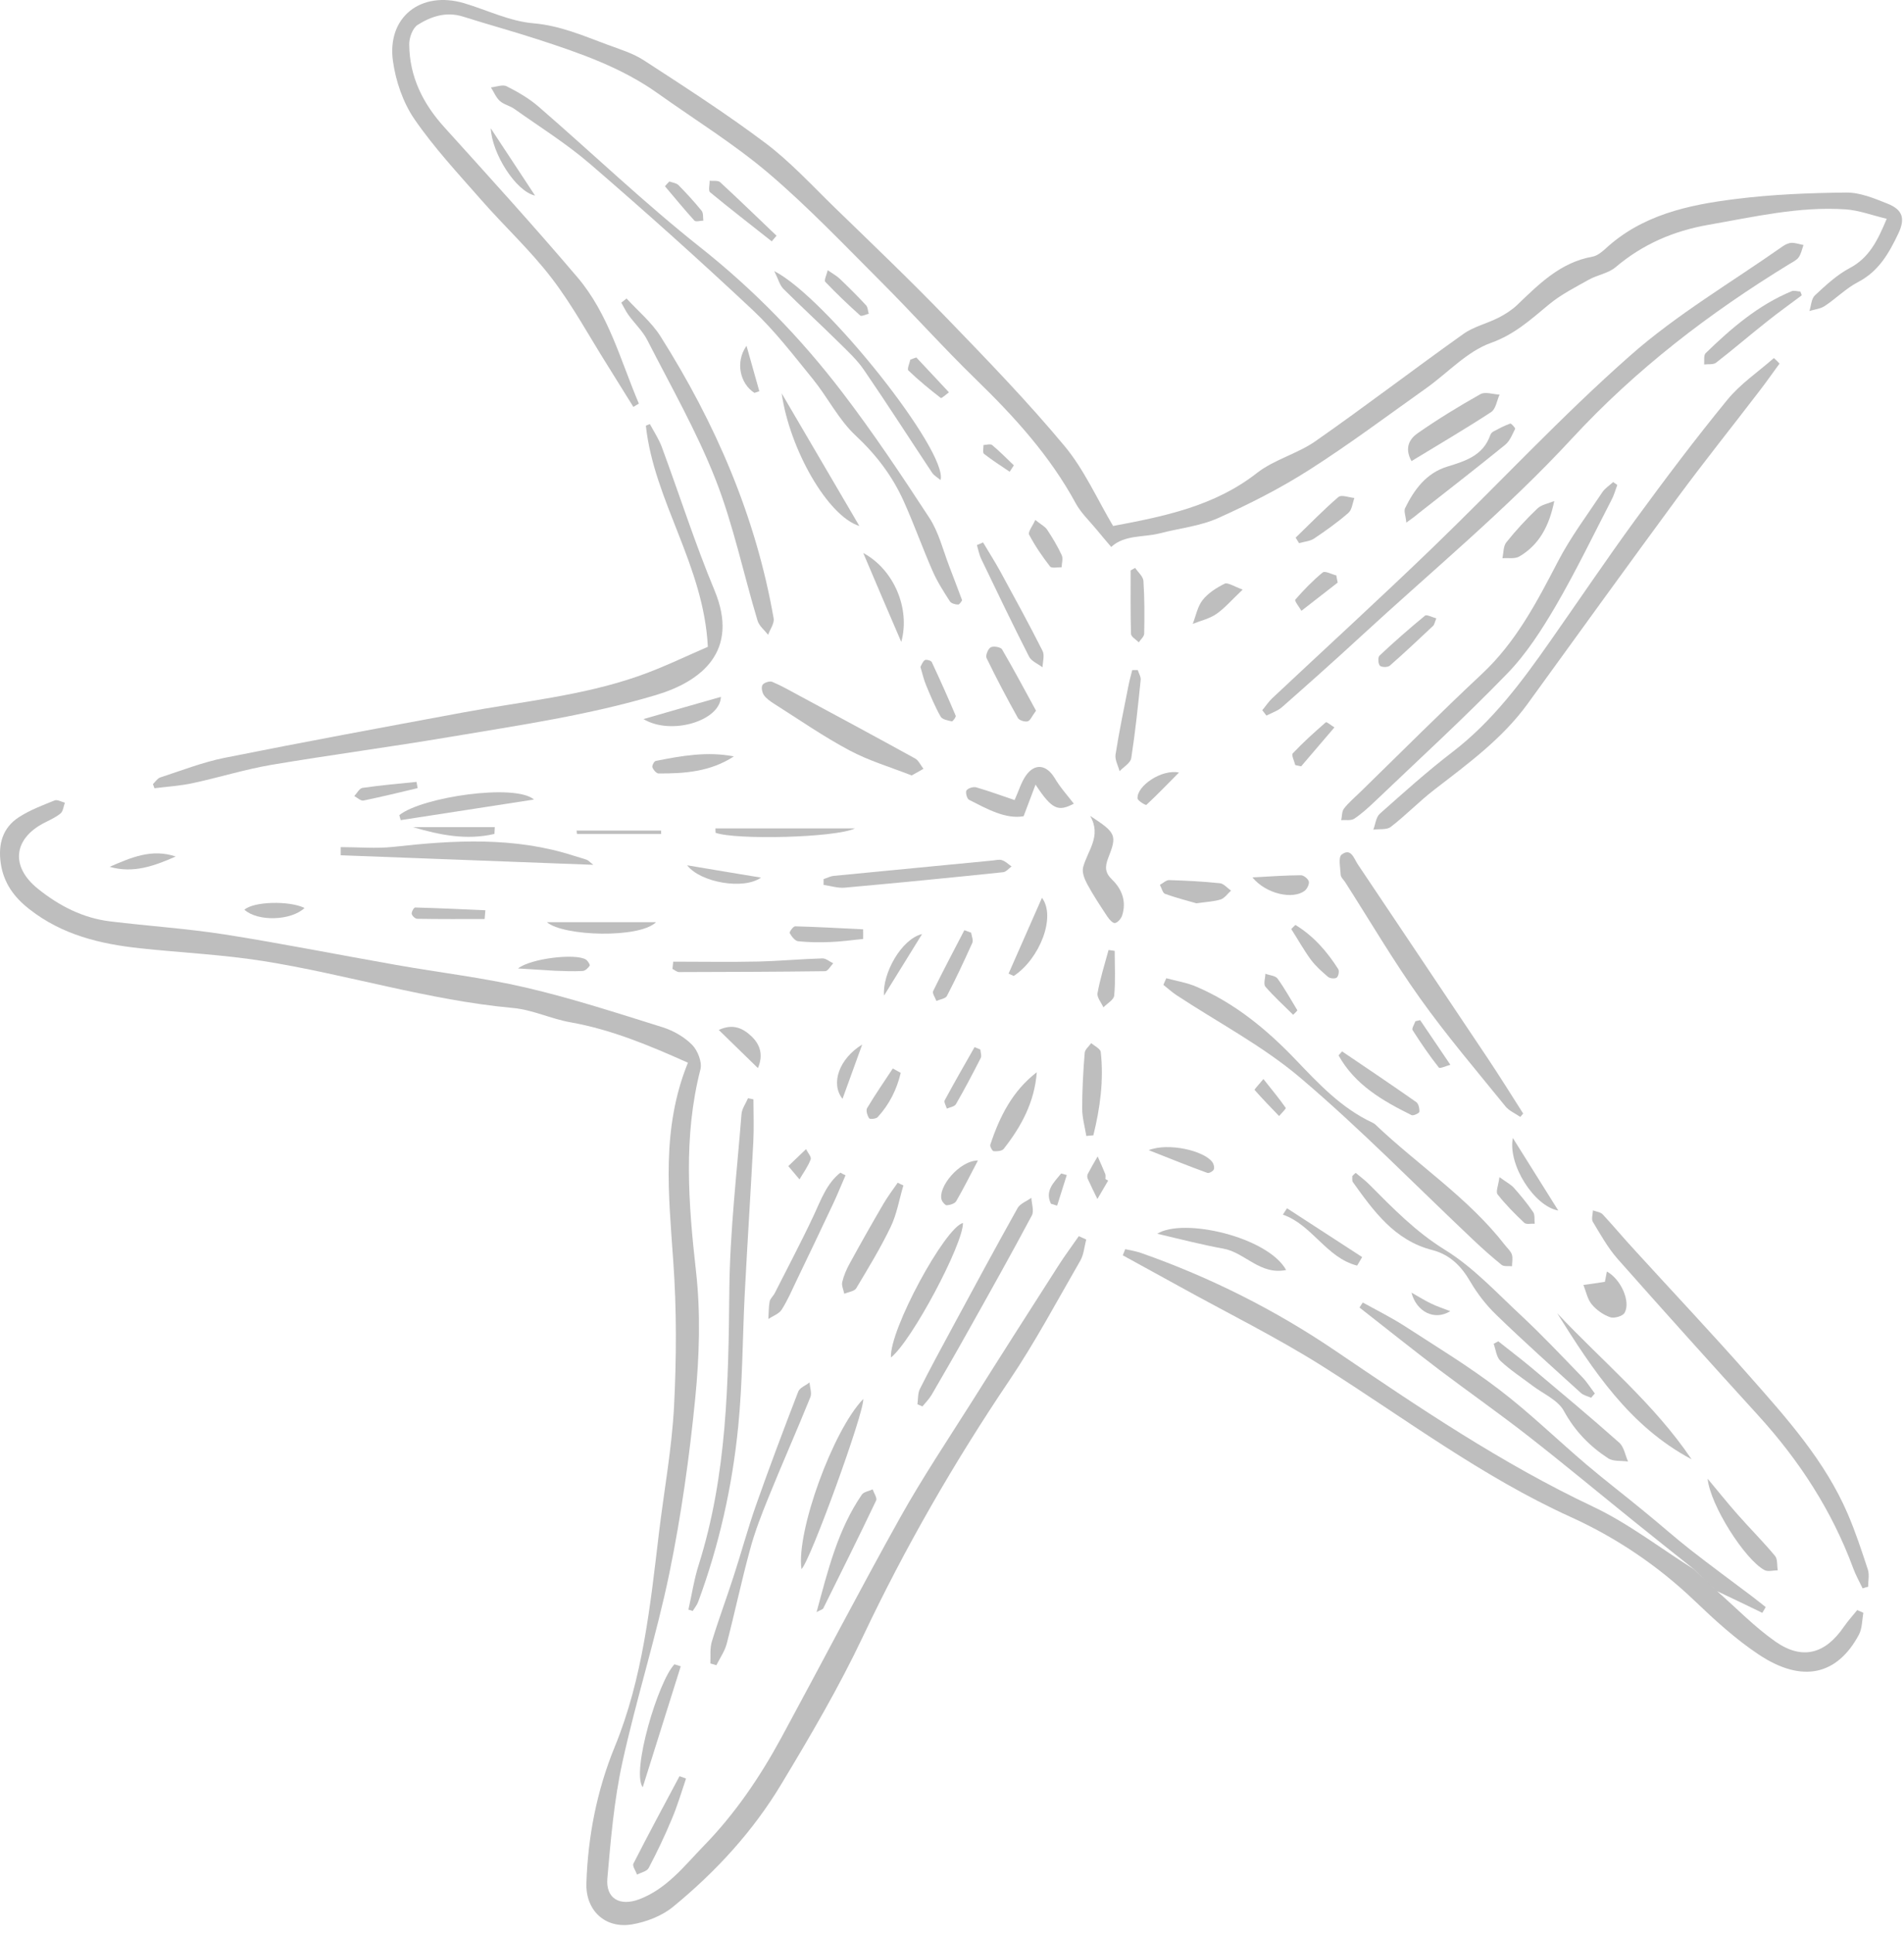 <?xml version="1.0" encoding="UTF-8"?> <svg xmlns="http://www.w3.org/2000/svg" width="131" height="133" viewBox="0 0 131 133" fill="none"><path d="M47.331 73.115C44.663 71.924 42.073 70.836 39.25 70.335C37.92 70.102 36.642 69.472 35.304 69.351C29.45 68.816 23.838 67.028 18.062 66.113C15.274 65.673 12.433 65.543 9.627 65.241C6.89 64.948 4.274 64.317 2.038 62.565C0.967 61.736 0.251 60.752 0.052 59.396C-0.138 58.084 0.173 56.953 1.304 56.219C2.055 55.735 2.918 55.407 3.756 55.071C3.937 54.993 4.222 55.166 4.464 55.226C4.369 55.476 4.343 55.822 4.162 55.968C3.816 56.253 3.385 56.435 2.988 56.642C0.907 57.747 0.734 59.638 2.599 61.14C4.067 62.323 5.707 63.169 7.598 63.394C10.223 63.713 12.865 63.886 15.463 64.291C19.409 64.913 23.329 65.699 27.266 66.389C30.236 66.916 33.24 67.261 36.176 67.944C39.362 68.686 42.479 69.705 45.604 70.68C46.338 70.914 47.089 71.345 47.624 71.889C48.004 72.278 48.315 73.072 48.194 73.564C47.003 78.201 47.365 82.828 47.892 87.516C48.212 90.383 48.117 93.344 47.832 96.219C47.434 100.234 46.873 104.249 46.062 108.203C45.155 112.598 43.774 116.897 42.815 121.283C42.246 123.891 42.021 126.576 41.788 129.235C41.667 130.617 42.643 131.178 43.99 130.668C45.872 129.952 47.063 128.398 48.401 127.016C50.56 124.806 52.278 122.276 53.746 119.574C56.483 114.532 59.125 109.438 61.922 104.43C63.45 101.693 65.194 99.086 66.869 96.435C68.838 93.301 70.832 90.184 72.827 87.067C73.267 86.377 73.759 85.721 74.225 85.047C74.398 85.125 74.562 85.203 74.735 85.28C74.605 85.764 74.571 86.308 74.329 86.731C72.723 89.511 71.212 92.36 69.416 95.019C65.626 100.64 62.25 106.511 59.358 112.624C57.7 116.12 55.758 119.427 53.772 122.725C51.803 126.006 49.248 128.778 46.312 131.186C45.535 131.825 44.447 132.24 43.454 132.404C41.615 132.697 40.286 131.428 40.346 129.563C40.45 126.326 41.071 123.174 42.297 120.178C44.231 115.456 44.741 110.457 45.337 105.475C45.682 102.591 46.217 99.716 46.373 96.815C46.545 93.474 46.562 90.098 46.321 86.757C46.01 82.207 45.483 77.665 47.331 73.115Z" fill="#262626" fill-opacity="0.3"></path><path d="M76.454 37.63C76.091 37.206 75.789 36.852 75.487 36.481C74.986 35.868 74.382 35.307 74.011 34.625C72.241 31.361 69.789 28.668 67.147 26.103C64.902 23.919 62.812 21.579 60.594 19.36C58.064 16.831 55.586 14.223 52.866 11.909C50.483 9.889 47.798 8.231 45.251 6.418C42.756 4.64 39.907 3.655 37.041 2.723C35.322 2.162 33.578 1.687 31.86 1.143C30.703 0.78 29.659 1.126 28.735 1.713C28.389 1.937 28.148 2.593 28.156 3.06C28.174 5.279 29.097 7.126 30.574 8.758C33.656 12.168 36.756 15.579 39.734 19.084C41.876 21.605 42.696 24.808 43.956 27.77C43.827 27.847 43.697 27.925 43.576 27.994C42.981 27.036 42.394 26.086 41.798 25.136C40.529 23.125 39.398 21.018 37.956 19.136C36.497 17.228 34.701 15.57 33.112 13.757C31.523 11.944 29.857 10.157 28.502 8.18C27.725 7.04 27.224 5.572 27.034 4.191C26.619 1.16 28.968 -0.653 31.929 0.219C33.518 0.694 35.072 1.462 36.687 1.601C38.517 1.756 40.105 2.447 41.755 3.06C42.635 3.388 43.568 3.664 44.336 4.173C47.151 6.004 49.983 7.826 52.668 9.846C54.377 11.132 55.845 12.738 57.391 14.241C60.015 16.788 62.666 19.317 65.204 21.951C67.958 24.8 70.721 27.657 73.251 30.697C74.606 32.328 75.496 34.357 76.584 36.188C80.123 35.523 83.56 34.824 86.478 32.544C87.669 31.612 89.267 31.223 90.51 30.351C93.946 27.951 97.27 25.404 100.681 22.978C101.397 22.468 102.312 22.261 103.107 21.855C103.564 21.622 104.022 21.329 104.393 20.975C105.895 19.533 107.363 18.057 109.556 17.66C109.867 17.608 110.178 17.366 110.428 17.142C112.949 14.793 116.135 14.102 119.373 13.697C121.903 13.377 124.475 13.274 127.031 13.248C127.972 13.239 128.948 13.645 129.854 14.007C130.925 14.43 131.098 15.043 130.605 16.079C129.967 17.418 129.259 18.67 127.843 19.404C127.014 19.835 126.332 20.535 125.546 21.053C125.252 21.251 124.847 21.286 124.493 21.398C124.614 21.035 124.622 20.552 124.873 20.319C125.615 19.628 126.383 18.911 127.264 18.445C128.585 17.746 129.172 16.589 129.811 15.052C128.818 14.819 127.903 14.465 126.979 14.405C123.776 14.189 120.677 14.923 117.551 15.466C115.134 15.89 113.018 16.805 111.145 18.393C110.653 18.808 109.91 18.911 109.323 19.239C108.382 19.766 107.389 20.267 106.56 20.958C105.326 21.976 104.22 23.004 102.58 23.591C100.94 24.178 99.627 25.637 98.151 26.691C95.474 28.59 92.841 30.567 90.078 32.328C88.092 33.598 85.96 34.677 83.81 35.644C82.558 36.205 81.133 36.343 79.787 36.697C78.647 36.982 77.378 36.783 76.454 37.63Z" fill="#262626" fill-opacity="0.3"></path><path d="M118.138 109.471C119.468 110.636 120.711 111.931 122.153 112.941C124.009 114.236 125.589 113.796 126.875 111.905C127.152 111.508 127.48 111.146 127.782 110.774C127.92 110.835 128.067 110.895 128.205 110.964C128.11 111.474 128.127 112.043 127.894 112.475C126.418 115.221 124.035 115.842 121.013 113.839C119.416 112.777 117.974 111.456 116.584 110.127C114.063 107.718 111.188 105.784 108.062 104.368C101.949 101.588 96.64 97.573 91.019 94.016C87.833 92.004 84.431 90.329 81.133 88.499C79.838 87.782 78.543 87.074 77.248 86.366C77.308 86.228 77.369 86.082 77.421 85.943C77.792 86.03 78.172 86.082 78.526 86.211C83.257 87.877 87.704 90.105 91.856 92.919C97.581 96.805 103.305 100.681 109.59 103.651C112.025 104.8 114.21 106.501 116.506 107.942C117.067 108.452 117.603 108.961 118.138 109.471Z" fill="#262626" fill-opacity="0.3"></path><path d="M44.713 29.176C44.99 29.694 45.318 30.186 45.525 30.73C46.742 34.019 47.813 37.378 49.16 40.616C50.895 44.786 48.279 46.875 45.145 47.816C40.5 49.206 35.717 49.897 30.96 50.7C26.867 51.391 22.749 51.935 18.657 52.625C16.843 52.936 15.082 53.489 13.278 53.877C12.414 54.067 11.516 54.119 10.627 54.231C10.592 54.136 10.558 54.041 10.523 53.946C10.688 53.791 10.826 53.558 11.024 53.489C12.492 53.014 13.934 52.444 15.436 52.142C20.901 51.045 26.392 50.035 31.875 49.016C35.916 48.265 40.034 47.877 43.936 46.513C45.62 45.925 47.234 45.131 48.702 44.501C48.417 38.872 44.998 34.477 44.437 29.288C44.532 29.253 44.618 29.21 44.713 29.176Z" fill="#262626" fill-opacity="0.3"></path><path d="M86.848 48.862C87.072 48.594 87.271 48.292 87.521 48.05C91.182 44.614 94.894 41.221 98.512 37.733C103.079 33.33 107.405 28.659 112.153 24.471C115.357 21.639 119.112 19.438 122.635 16.96C122.816 16.83 123.049 16.718 123.257 16.709C123.533 16.701 123.809 16.804 124.085 16.856C123.982 17.141 123.921 17.469 123.749 17.711C123.602 17.91 123.334 18.03 123.11 18.169C117.61 21.536 112.585 25.378 108.147 30.178C103.649 35.048 98.495 39.296 93.608 43.803C91.829 45.443 90.025 47.049 88.212 48.646C87.91 48.914 87.495 49.043 87.133 49.233C87.029 49.104 86.943 48.983 86.848 48.862Z" fill="#262626" fill-opacity="0.3"></path><path d="M122.436 25.015C121.978 25.636 121.538 26.275 121.063 26.888C119.207 29.314 117.299 31.697 115.486 34.149C111.998 38.889 108.553 43.664 105.099 48.43C103.364 50.821 101.007 52.539 98.702 54.318C97.657 55.121 96.733 56.088 95.688 56.891C95.412 57.107 94.894 57.02 94.488 57.081C94.635 56.709 94.67 56.217 94.937 55.984C96.569 54.534 98.201 53.066 99.936 51.736C102.682 49.63 104.702 46.91 106.653 44.121C108.605 41.341 110.504 38.518 112.507 35.772C114.553 32.975 116.643 30.195 118.836 27.518C119.734 26.413 120.968 25.584 122.048 24.635C122.186 24.756 122.315 24.885 122.436 25.015Z" fill="#262626" fill-opacity="0.3"></path><path d="M66.197 41.3C66.146 41.361 66.033 41.594 65.921 41.594C65.722 41.594 65.446 41.516 65.351 41.369C64.928 40.704 64.496 40.04 64.177 39.314C63.478 37.726 62.899 36.085 62.183 34.497C61.406 32.761 60.292 31.294 58.867 29.964C57.702 28.876 56.959 27.357 55.94 26.096C54.611 24.464 53.324 22.772 51.796 21.339C48.135 17.902 44.397 14.553 40.598 11.28C38.975 9.882 37.136 8.733 35.383 7.49C35.081 7.274 34.667 7.197 34.39 6.946C34.123 6.704 33.976 6.324 33.777 6.014C34.14 5.979 34.58 5.798 34.857 5.936C35.625 6.324 36.393 6.765 37.041 7.326C40.754 10.538 44.302 13.94 48.144 16.987C51.857 19.923 55.103 23.264 57.952 26.994C60.085 29.783 62.036 32.709 63.953 35.645C64.591 36.629 64.885 37.855 65.317 38.978C65.61 39.729 65.878 40.463 66.197 41.3Z" fill="#262626" fill-opacity="0.3"></path><path d="M128.153 109.281C127.937 108.823 127.678 108.374 127.506 107.899C126.047 103.945 123.802 100.491 120.97 97.383C117.715 93.809 114.486 90.217 111.283 86.599C110.618 85.84 110.117 84.933 109.591 84.061C109.478 83.871 109.591 83.534 109.599 83.275C109.824 83.362 110.117 83.388 110.273 83.552C111.041 84.38 111.766 85.252 112.535 86.081C115.134 88.931 117.775 91.728 120.322 94.62C122.921 97.564 125.563 100.5 127.135 104.169C127.67 105.413 128.093 106.708 128.516 107.994C128.628 108.348 128.533 108.78 128.533 109.168C128.395 109.203 128.274 109.237 128.153 109.281Z" fill="#262626" fill-opacity="0.3"></path><path d="M118.135 109.471C117.6 108.962 117.056 108.452 116.52 107.943C115.148 106.846 113.766 105.759 112.402 104.653C109.993 102.711 107.619 100.734 105.176 98.826C103.155 97.246 101.057 95.778 99.011 94.232C97.172 92.834 95.359 91.383 93.537 89.959C93.615 89.846 93.684 89.725 93.762 89.613C94.729 90.149 95.721 90.641 96.645 91.236C98.83 92.652 101.066 94.008 103.129 95.588C105.227 97.185 107.127 99.041 109.138 100.751C110.459 101.873 111.841 102.927 113.179 104.032C114.232 104.887 115.243 105.793 116.313 106.631C117.703 107.718 119.119 108.755 120.526 109.816C120.846 110.058 121.165 110.317 121.485 110.568C121.407 110.697 121.329 110.827 121.252 110.965C120.224 110.464 119.18 109.963 118.135 109.471Z" fill="#262626" fill-opacity="0.3"></path><path d="M111.274 33.365C111.144 33.71 111.049 34.073 110.877 34.392C109.616 36.835 108.416 39.322 107.035 41.696C106.068 43.345 105.006 45.003 103.685 46.358C100.74 49.398 97.615 52.255 94.559 55.174C94.118 55.588 93.669 56.002 93.169 56.331C92.944 56.477 92.582 56.4 92.279 56.426C92.34 56.158 92.314 55.83 92.469 55.631C92.789 55.217 93.203 54.871 93.583 54.5C96.372 51.781 99.117 49.026 101.958 46.367C104.306 44.174 105.739 41.42 107.19 38.631C108.053 36.965 109.202 35.437 110.246 33.865C110.428 33.589 110.738 33.399 110.989 33.166C111.075 33.227 111.17 33.295 111.274 33.365Z" fill="#262626" fill-opacity="0.3"></path><path d="M80.243 67.303C80.943 67.493 81.668 67.605 82.324 67.89C84.975 69.029 87.159 70.834 89.128 72.889C90.725 74.564 92.288 76.239 94.429 77.24C94.498 77.275 94.567 77.309 94.619 77.361C97.563 80.167 101.034 82.421 103.555 85.675C103.719 85.883 103.943 86.073 104.021 86.314C104.099 86.556 104.03 86.85 104.03 87.117C103.788 87.091 103.469 87.152 103.313 87.022C102.64 86.478 101.992 85.9 101.362 85.304C97.416 81.575 93.609 77.672 89.482 74.167C86.891 71.965 83.801 70.35 80.934 68.46C80.623 68.252 80.338 67.993 80.045 67.76C80.105 67.605 80.174 67.458 80.243 67.303Z" fill="#262626" fill-opacity="0.3"></path><path d="M51.838 75.636C51.838 76.612 51.881 77.596 51.829 78.572C51.648 82.034 51.423 85.496 51.242 88.967C51.086 92.015 51.095 95.088 50.793 98.119C50.387 102.254 49.48 106.312 48.03 110.223C47.944 110.448 47.78 110.638 47.659 110.836C47.564 110.802 47.46 110.767 47.365 110.742C47.598 109.714 47.754 108.661 48.073 107.659C50.025 101.477 50.119 95.123 50.18 88.725C50.223 84.702 50.698 80.678 51.017 76.655C51.043 76.284 51.311 75.921 51.466 75.559C51.587 75.585 51.717 75.61 51.838 75.636Z" fill="#262626" fill-opacity="0.3"></path><path d="M104.6 76.845C104.255 76.603 103.831 76.431 103.581 76.12C101.587 73.659 99.523 71.242 97.693 68.669C95.854 66.088 94.248 63.342 92.538 60.674C92.435 60.519 92.254 60.363 92.245 60.199C92.219 59.716 92.064 58.982 92.305 58.8C92.944 58.308 93.143 59.042 93.419 59.465C96.398 63.92 99.394 68.367 102.372 72.831C103.201 74.074 103.996 75.352 104.798 76.612C104.738 76.681 104.669 76.767 104.6 76.845Z" fill="#262626" fill-opacity="0.3"></path><path d="M43.109 20.535C43.894 21.398 44.827 22.167 45.44 23.134C49.221 29.117 52.002 35.523 53.228 42.543C53.288 42.888 52.986 43.294 52.848 43.674C52.597 43.354 52.235 43.069 52.123 42.707C51.147 39.461 50.456 36.102 49.221 32.959C47.926 29.67 46.157 26.57 44.542 23.41C44.222 22.78 43.678 22.271 43.255 21.692C43.057 21.424 42.919 21.114 42.746 20.82C42.876 20.725 42.996 20.63 43.109 20.535Z" fill="#262626" fill-opacity="0.3"></path><path d="M93.273 80.693C93.593 80.961 93.93 81.211 94.223 81.505C95.838 83.128 97.4 84.743 99.412 85.986C101.372 87.195 102.995 88.965 104.705 90.553C106.138 91.891 107.485 93.325 108.849 94.732C109.186 95.077 109.436 95.492 109.729 95.872C109.643 95.967 109.557 96.062 109.47 96.165C109.237 96.062 108.952 96.001 108.771 95.837C106.82 94.067 104.851 92.306 102.952 90.467C102.253 89.793 101.64 88.999 101.156 88.17C100.534 87.1 99.749 86.314 98.54 86.003C95.95 85.338 94.517 83.335 93.083 81.332C93.014 81.237 93.049 81.056 93.04 80.918C93.109 80.84 93.187 80.771 93.273 80.693Z" fill="#262626" fill-opacity="0.3"></path><path d="M48.875 114.446C48.901 113.937 48.832 113.41 48.979 112.935C49.436 111.425 49.997 109.94 50.481 108.429C51.008 106.814 51.448 105.174 52.009 103.576C52.933 100.952 53.917 98.344 54.919 95.746C55.022 95.478 55.428 95.322 55.696 95.115C55.722 95.452 55.868 95.841 55.756 96.125C54.824 98.431 53.813 100.701 52.881 103.007C52.398 104.189 51.931 105.389 51.603 106.615C51.016 108.765 50.559 110.941 49.997 113.1C49.859 113.618 49.531 114.075 49.289 114.567C49.143 114.524 49.013 114.49 48.875 114.446Z" fill="#262626" fill-opacity="0.3"></path><path d="M63.121 96.615C63.173 96.261 63.138 95.855 63.294 95.553C64.019 94.111 64.796 92.686 65.564 91.262C67.032 88.542 68.5 85.823 70.011 83.12C70.184 82.809 70.632 82.645 70.961 82.412C70.978 82.818 71.159 83.31 70.995 83.621C69.579 86.28 68.103 88.913 66.626 91.547C65.798 93.032 64.951 94.499 64.097 95.967C63.924 96.252 63.682 96.503 63.466 96.762C63.354 96.71 63.233 96.658 63.121 96.615Z" fill="#262626" fill-opacity="0.3"></path><path d="M62.724 53.351C61.273 52.782 59.779 52.341 58.424 51.616C56.628 50.658 54.953 49.492 53.235 48.404C52.985 48.24 52.717 48.059 52.553 47.817C52.432 47.636 52.363 47.273 52.467 47.118C52.57 46.962 52.959 46.841 53.131 46.91C53.788 47.187 54.409 47.549 55.039 47.886C57.69 49.311 60.332 50.735 62.965 52.186C63.207 52.324 63.345 52.652 63.535 52.894C63.302 53.032 63.069 53.161 62.724 53.351Z" fill="#262626" fill-opacity="0.3"></path><path d="M40.821 59.5C34.933 59.275 29.192 59.059 23.441 58.843C23.441 58.653 23.441 58.472 23.441 58.282C24.65 58.282 25.876 58.394 27.068 58.265C31.255 57.799 35.416 57.557 39.509 58.886C39.794 58.981 40.087 59.051 40.372 59.154C40.502 59.206 40.605 59.336 40.821 59.5Z" fill="#262626" fill-opacity="0.3"></path><path d="M53.272 18.652C56.837 20.474 65.255 31.111 64.711 33.028C64.496 32.846 64.262 32.717 64.133 32.527C62.57 30.17 61.042 27.787 59.445 25.456C58.961 24.748 58.314 24.152 57.701 23.548C56.44 22.304 55.136 21.104 53.885 19.861C53.643 19.602 53.548 19.205 53.272 18.652Z" fill="#262626" fill-opacity="0.3"></path><path d="M107.137 90.35C110.262 93.674 113.819 96.592 116.384 100.399C112.11 98.129 109.589 94.261 107.137 90.35Z" fill="#262626" fill-opacity="0.3"></path><path d="M103.087 92.283C103.864 92.905 104.658 93.501 105.418 94.139C107.43 95.832 109.45 97.515 111.41 99.259C111.738 99.553 111.816 100.114 112.014 100.554C111.548 100.485 110.996 100.563 110.642 100.33C109.372 99.501 108.354 98.456 107.594 97.066C107.188 96.324 106.187 95.901 105.444 95.34C104.702 94.778 103.907 94.26 103.234 93.63C102.958 93.371 102.914 92.853 102.768 92.456C102.88 92.395 102.983 92.335 103.087 92.283Z" fill="#262626" fill-opacity="0.3"></path><path d="M55.144 107.953C54.773 105.389 57.302 98.412 59.392 96.254C59.495 97.091 55.731 107.452 55.144 107.953Z" fill="#262626" fill-opacity="0.3"></path><path d="M56.664 60.484C56.897 60.407 57.122 60.286 57.363 60.26C60.998 59.906 64.633 59.56 68.268 59.206C68.492 59.189 68.743 59.111 68.941 59.181C69.183 59.258 69.382 59.465 69.598 59.612C69.408 59.75 69.218 59.992 69.01 60.009C65.384 60.389 61.758 60.743 58.123 61.071C57.648 61.114 57.148 60.95 56.664 60.881C56.664 60.761 56.664 60.622 56.664 60.484Z" fill="#262626" fill-opacity="0.3"></path><path d="M61.3 93.396C61.179 91.514 65.021 84.443 66.255 84.141C66.273 85.591 62.75 92.239 61.3 93.396Z" fill="#262626" fill-opacity="0.3"></path><path d="M96.76 35.954C96.716 35.496 96.578 35.169 96.673 34.961C97.303 33.683 98.124 32.552 99.574 32.103C100.818 31.724 102.044 31.344 102.536 29.936C102.57 29.833 102.665 29.729 102.752 29.686C103.131 29.487 103.511 29.28 103.908 29.142C103.978 29.116 104.271 29.453 104.245 29.505C104.055 29.884 103.883 30.334 103.572 30.593C101.569 32.224 99.522 33.804 97.493 35.402C97.338 35.54 97.165 35.661 96.76 35.954Z" fill="#262626" fill-opacity="0.3"></path><path d="M73.881 55.294C72.81 55.855 72.387 55.717 71.248 53.982C70.954 54.759 70.729 55.346 70.427 56.157C69.184 56.373 67.932 55.665 66.671 55.026C66.525 54.957 66.412 54.5 66.499 54.379C66.611 54.223 66.974 54.111 67.172 54.172C68.07 54.431 68.951 54.759 69.806 55.044C70.091 54.422 70.255 53.826 70.591 53.351C71.213 52.479 72.007 52.617 72.56 53.524C72.94 54.172 73.458 54.741 73.881 55.294Z" fill="#262626" fill-opacity="0.3"></path><path d="M97.114 31.725C96.596 30.784 97.011 30.171 97.546 29.8C98.936 28.833 100.387 27.944 101.863 27.115C102.191 26.934 102.726 27.132 103.175 27.149C102.985 27.564 102.916 28.142 102.597 28.349C100.827 29.506 99.014 30.568 97.114 31.725Z" fill="#262626" fill-opacity="0.3"></path><path d="M75.004 56.133C76.791 57.298 76.869 57.454 76.247 59.034C76.014 59.638 76.022 60.044 76.515 60.519C77.197 61.175 77.516 62.03 77.205 62.988C77.136 63.204 76.903 63.472 76.713 63.506C76.566 63.532 76.316 63.256 76.186 63.057C75.703 62.323 75.211 61.589 74.796 60.812C74.615 60.476 74.434 60.018 74.52 59.673C74.822 58.524 75.815 57.523 75.004 56.133Z" fill="#262626" fill-opacity="0.3"></path><path d="M46.319 66.162C48.271 66.162 50.213 66.197 52.164 66.154C53.632 66.119 55.1 65.981 56.576 65.938C56.827 65.929 57.077 66.162 57.328 66.274C57.146 66.464 56.956 66.818 56.775 66.818C53.425 66.862 50.075 66.87 46.725 66.879C46.57 66.879 46.423 66.741 46.268 66.663C46.285 66.499 46.302 66.326 46.319 66.162Z" fill="#262626" fill-opacity="0.3"></path><path d="M59.126 36.188C56.95 35.515 54.325 30.905 53.781 27.062C55.569 30.11 57.347 33.149 59.126 36.188Z" fill="#262626" fill-opacity="0.3"></path><path d="M62.155 81.559C61.87 82.517 61.706 83.528 61.282 84.408C60.583 85.867 59.737 87.249 58.908 88.639C58.779 88.846 58.373 88.889 58.088 89.01C58.036 88.742 57.889 88.449 57.95 88.198C58.053 87.767 58.235 87.335 58.451 86.947C59.21 85.556 59.987 84.184 60.79 82.811C61.084 82.31 61.438 81.844 61.766 81.369C61.887 81.438 62.025 81.499 62.155 81.559Z" fill="#262626" fill-opacity="0.3"></path><path d="M56.182 110.913C56.976 107.994 57.649 105.232 59.298 102.831C59.437 102.633 59.791 102.59 60.041 102.469C60.127 102.728 60.36 103.056 60.283 103.229C59.1 105.715 57.874 108.176 56.648 110.645C56.613 110.731 56.467 110.757 56.182 110.913Z" fill="#262626" fill-opacity="0.3"></path><path d="M79.623 84.882C81.402 83.76 87.212 85.089 88.49 87.377C86.703 87.748 85.65 86.177 84.182 85.909C82.645 85.633 81.143 85.236 79.623 84.882Z" fill="#262626" fill-opacity="0.3"></path><path d="M67.638 37.32C68.026 37.977 68.441 38.624 68.812 39.297C69.805 41.119 70.798 42.932 71.73 44.78C71.886 45.082 71.739 45.531 71.73 45.911C71.411 45.669 70.962 45.497 70.798 45.169C69.667 42.95 68.596 40.713 67.517 38.469C67.37 38.166 67.31 37.821 67.215 37.502C67.362 37.441 67.5 37.381 67.638 37.32Z" fill="#262626" fill-opacity="0.3"></path><path d="M27.475 56.08C29.02 54.837 35.452 53.887 36.739 55.009C33.682 55.484 30.626 55.95 27.57 56.425C27.535 56.304 27.5 56.192 27.475 56.08Z" fill="#262626" fill-opacity="0.3"></path><path d="M123.965 20.319C123.171 20.915 122.359 21.494 121.582 22.115C120.399 23.048 119.26 24.032 118.068 24.956C117.878 25.102 117.524 25.042 117.248 25.077C117.274 24.809 117.205 24.446 117.352 24.299C119.113 22.59 120.961 20.993 123.274 20.034C123.438 19.965 123.672 20.052 123.87 20.06C123.905 20.147 123.939 20.233 123.965 20.319Z" fill="#262626" fill-opacity="0.3"></path><path d="M58.175 80.859C57.89 81.507 57.631 82.163 57.329 82.802C56.5 84.572 55.654 86.333 54.808 88.094C54.48 88.776 54.186 89.476 53.78 90.106C53.59 90.399 53.176 90.538 52.865 90.745C52.891 90.348 52.883 89.933 52.952 89.545C52.995 89.338 53.202 89.173 53.306 88.966C54.203 87.188 55.136 85.435 55.982 83.63C56.483 82.56 56.871 81.429 57.821 80.678C57.933 80.747 58.054 80.807 58.175 80.859Z" fill="#262626" fill-opacity="0.3"></path><path d="M117.488 101.736C118.274 102.677 118.896 103.454 119.552 104.197C120.398 105.155 121.304 106.062 122.125 107.046C122.315 107.271 122.254 107.702 122.315 108.039C122.004 108.039 121.641 108.151 121.399 108.022C120.044 107.288 117.678 103.575 117.488 101.736Z" fill="#262626" fill-opacity="0.3"></path><path d="M71.281 48.896C70.996 49.276 70.884 49.586 70.703 49.629C70.504 49.681 70.116 49.56 70.029 49.388C69.278 48.041 68.553 46.668 67.879 45.278C67.793 45.105 67.975 44.639 68.165 44.535C68.346 44.432 68.847 44.518 68.942 44.674C69.753 46.064 70.513 47.488 71.281 48.896Z" fill="#262626" fill-opacity="0.3"></path><path d="M46.837 114.642C45.991 117.336 45.145 120.038 44.221 122.965C43.426 121.886 45.291 115.644 46.405 114.504C46.552 114.556 46.699 114.599 46.837 114.642Z" fill="#262626" fill-opacity="0.3"></path><path d="M78.282 46.1C78.351 46.333 78.507 46.566 78.481 46.782C78.299 48.578 78.109 50.382 77.833 52.161C77.781 52.497 77.306 52.765 77.03 53.059C76.927 52.67 76.694 52.264 76.754 51.901C77.004 50.296 77.341 48.707 77.652 47.118C77.721 46.773 77.816 46.436 77.902 46.1C78.032 46.1 78.153 46.1 78.282 46.1Z" fill="#262626" fill-opacity="0.3"></path><path d="M71.332 73.772C71.185 75.8 70.279 77.493 69.061 79.038C68.94 79.194 68.604 79.219 68.371 79.202C68.275 79.194 68.094 78.874 68.137 78.753C68.776 76.819 69.666 75.049 71.332 73.772Z" fill="#262626" fill-opacity="0.3"></path><path d="M47.2 122.369C46.881 123.302 46.605 124.26 46.216 125.166C45.741 126.306 45.206 127.429 44.627 128.525C44.507 128.75 44.109 128.827 43.833 128.974C43.738 128.715 43.496 128.387 43.583 128.214C44.61 126.194 45.689 124.199 46.751 122.205C46.907 122.248 47.054 122.309 47.2 122.369Z" fill="#262626" fill-opacity="0.3"></path><path d="M92.337 72.336C94.047 73.493 95.757 74.641 97.44 75.824C97.604 75.936 97.673 76.273 97.656 76.498C97.647 76.584 97.242 76.782 97.121 76.722C95.126 75.738 93.218 74.632 92.096 72.612C92.182 72.517 92.26 72.422 92.337 72.336Z" fill="#262626" fill-opacity="0.3"></path><path d="M74.742 78.155C74.638 77.524 74.457 76.894 74.457 76.264C74.457 74.986 74.526 73.708 74.63 72.439C74.647 72.206 74.923 71.99 75.079 71.766C75.303 71.964 75.709 72.154 75.735 72.379C75.951 74.321 75.692 76.229 75.225 78.112C75.061 78.12 74.906 78.137 74.742 78.155Z" fill="#262626" fill-opacity="0.3"></path><path d="M58.824 56.994C57.477 57.642 50.613 57.797 49.231 57.296C49.231 57.193 49.231 57.098 49.223 56.994C52.365 56.994 55.508 56.994 58.824 56.994Z" fill="#262626" fill-opacity="0.3"></path><path d="M106.939 34.471C106.593 36.189 105.894 37.493 104.53 38.287C104.228 38.468 103.762 38.373 103.373 38.408C103.451 38.036 103.425 37.579 103.641 37.311C104.297 36.491 105.013 35.714 105.773 34.989C106.067 34.712 106.542 34.635 106.939 34.471Z" fill="#262626" fill-opacity="0.3"></path><path d="M37.627 63.445C40.088 63.445 42.488 63.445 45.138 63.445C44.007 64.576 38.758 64.421 37.627 63.445Z" fill="#262626" fill-opacity="0.3"></path><path d="M110.42 88.19C110.437 88.121 110.497 87.811 110.558 87.482C111.516 88.001 112.216 89.555 111.775 90.323C111.646 90.556 111.059 90.72 110.782 90.625C110.308 90.461 109.833 90.124 109.513 89.736C109.22 89.382 109.125 88.855 108.943 88.406C109.392 88.346 109.859 88.277 110.42 88.19Z" fill="#262626" fill-opacity="0.3"></path><path d="M82.315 62.148C81.728 61.976 80.934 61.777 80.165 61.501C79.993 61.44 79.924 61.095 79.803 60.879C80.019 60.767 80.234 60.542 80.45 60.551C81.607 60.586 82.773 60.646 83.93 60.767C84.197 60.793 84.439 61.095 84.698 61.276C84.465 61.483 84.266 61.786 83.99 61.881C83.532 62.027 83.032 62.045 82.315 62.148Z" fill="#262626" fill-opacity="0.3"></path><path d="M50.491 52.041C48.885 53.094 47.107 53.224 45.311 53.215C45.164 53.215 44.948 52.965 44.888 52.792C44.845 52.68 45.009 52.369 45.121 52.352C46.891 51.998 48.669 51.687 50.491 52.041Z" fill="#262626" fill-opacity="0.3"></path><path d="M98.824 42.544C98.703 42.837 98.686 42.967 98.617 43.044C97.624 43.977 96.639 44.909 95.621 45.799C95.483 45.919 95.051 45.919 94.939 45.799C94.818 45.669 94.792 45.22 94.913 45.108C95.923 44.158 96.968 43.243 98.038 42.362C98.15 42.259 98.53 42.466 98.824 42.544Z" fill="#262626" fill-opacity="0.3"></path><path d="M89.144 36.99C90.12 36.049 91.061 35.074 92.089 34.193C92.287 34.02 92.814 34.227 93.185 34.262C93.056 34.616 93.021 35.074 92.771 35.289C92.037 35.928 91.225 36.507 90.414 37.051C90.129 37.241 89.723 37.267 89.378 37.37C89.3 37.241 89.222 37.12 89.144 36.99Z" fill="#262626" fill-opacity="0.3"></path><path d="M69.393 66.984C70.144 65.275 70.895 63.565 71.689 61.77C72.673 63.065 71.534 65.974 69.746 67.148C69.634 67.097 69.513 67.036 69.393 66.984Z" fill="#262626" fill-opacity="0.3"></path><path d="M66.817 64.169C66.852 64.41 66.981 64.687 66.895 64.877C66.342 66.103 65.772 67.329 65.151 68.52C65.056 68.71 64.676 68.753 64.425 68.866C64.348 68.641 64.132 68.347 64.201 68.192C64.892 66.776 65.626 65.395 66.351 63.996C66.506 64.056 66.662 64.108 66.817 64.169Z" fill="#262626" fill-opacity="0.3"></path><path d="M49.6 47.945C49.549 49.586 46.19 50.622 44.273 49.474C46.156 48.93 47.822 48.446 49.6 47.945Z" fill="#262626" fill-opacity="0.3"></path><path d="M59.393 38.045C61.491 39.176 62.648 41.861 62.009 44.166C61.085 42.034 60.299 40.169 59.393 38.045Z" fill="#262626" fill-opacity="0.3"></path><path d="M53.098 16.606C51.682 15.483 50.248 14.378 48.858 13.23C48.72 13.118 48.833 12.712 48.824 12.435C49.066 12.461 49.394 12.401 49.541 12.53C50.853 13.739 52.131 14.982 53.426 16.217C53.313 16.355 53.21 16.476 53.098 16.606Z" fill="#262626" fill-opacity="0.3"></path><path d="M107.213 83.285C105.555 82.992 103.734 80.125 104.088 78.295C105.098 79.901 106.108 81.515 107.213 83.285Z" fill="#262626" fill-opacity="0.3"></path><path d="M59.385 64.603C58.643 64.672 57.9 64.784 57.158 64.81C56.407 64.844 55.655 64.836 54.913 64.758C54.697 64.732 54.464 64.43 54.334 64.197C54.291 64.128 54.576 63.73 54.706 63.73C56.269 63.774 57.822 63.86 59.385 63.938C59.394 64.153 59.385 64.378 59.385 64.603Z" fill="#262626" fill-opacity="0.3"></path><path d="M85.501 40.564C84.715 41.307 84.249 41.859 83.679 42.248C83.213 42.568 82.608 42.706 82.064 42.922C82.28 42.369 82.392 41.73 82.746 41.281C83.126 40.798 83.705 40.435 84.257 40.159C84.473 40.055 84.879 40.34 85.501 40.564Z" fill="#262626" fill-opacity="0.3"></path><path d="M63.328 45.883C63.406 45.753 63.475 45.52 63.63 45.416C63.725 45.356 64.053 45.442 64.105 45.546C64.675 46.763 65.228 47.998 65.754 49.241C65.789 49.328 65.547 49.647 65.487 49.63C65.21 49.569 64.83 49.5 64.718 49.302C64.33 48.62 64.028 47.886 63.725 47.16C63.561 46.781 63.475 46.375 63.328 45.883Z" fill="#262626" fill-opacity="0.3"></path><path d="M78.101 39.072C78.3 39.366 78.645 39.659 78.671 39.962C78.749 41.162 78.749 42.379 78.723 43.588C78.723 43.795 78.481 43.993 78.352 44.192C78.162 44.002 77.825 43.812 77.816 43.614C77.773 42.154 77.79 40.695 77.79 39.245C77.894 39.184 77.998 39.124 78.101 39.072Z" fill="#262626" fill-opacity="0.3"></path><path d="M71.229 35.773C71.618 36.084 71.903 36.222 72.049 36.447C72.421 37.008 72.766 37.587 73.051 38.2C73.154 38.424 73.051 38.752 73.042 39.028C72.766 39.02 72.36 39.115 72.248 38.977C71.713 38.286 71.212 37.561 70.806 36.784C70.711 36.602 71.039 36.205 71.229 35.773Z" fill="#262626" fill-opacity="0.3"></path><path d="M89.127 63.635C90.361 64.386 91.302 65.457 92.079 66.683C92.157 66.812 92.088 67.175 91.967 67.261C91.838 67.356 91.501 67.321 91.371 67.209C90.948 66.847 90.517 66.467 90.189 66.026C89.697 65.353 89.291 64.619 88.842 63.92C88.937 63.816 89.032 63.721 89.127 63.635Z" fill="#262626" fill-opacity="0.3"></path><path d="M92.037 40.081C91.208 40.729 90.371 41.376 89.542 42.024C89.386 41.765 89.049 41.333 89.119 41.256C89.706 40.582 90.327 39.943 91.009 39.382C91.165 39.261 91.622 39.512 91.942 39.589C91.968 39.753 92.002 39.917 92.037 40.081Z" fill="#262626" fill-opacity="0.3"></path><path d="M93.375 87.075C91.26 86.539 90.275 84.26 88.264 83.569C88.359 83.422 88.454 83.276 88.549 83.129C90.275 84.251 91.993 85.365 93.72 86.487C93.608 86.686 93.496 86.876 93.375 87.075Z" fill="#262626" fill-opacity="0.3"></path><path d="M86.166 60.364C87.453 60.294 88.48 60.225 89.507 60.217C89.697 60.217 90.008 60.467 90.051 60.648C90.094 60.83 89.93 61.158 89.766 61.287C88.972 61.892 87.142 61.538 86.166 60.364Z" fill="#262626" fill-opacity="0.3"></path><path d="M79.035 79.132C80.408 78.588 82.886 79.184 83.421 79.969C83.516 80.099 83.568 80.341 83.507 80.47C83.447 80.591 83.179 80.738 83.067 80.695C81.807 80.237 80.563 79.736 79.035 79.132Z" fill="#262626" fill-opacity="0.3"></path><path d="M103.166 80.988C103.692 81.368 103.968 81.506 104.158 81.722C104.633 82.257 105.091 82.81 105.488 83.397C105.618 83.596 105.557 83.924 105.592 84.191C105.35 84.174 105.013 84.26 104.875 84.131C104.227 83.518 103.589 82.879 103.036 82.171C102.898 81.99 103.096 81.549 103.166 80.988Z" fill="#262626" fill-opacity="0.3"></path><path d="M33.344 63.23C31.798 63.23 30.244 63.239 28.699 63.213C28.569 63.213 28.345 63.006 28.327 62.867C28.31 62.729 28.483 62.427 28.569 62.436C30.175 62.479 31.79 62.557 33.395 62.626C33.378 62.824 33.361 63.023 33.344 63.23Z" fill="#262626" fill-opacity="0.3"></path><path d="M67.449 72.207C67.466 72.406 67.553 72.647 67.475 72.794C66.931 73.865 66.37 74.927 65.774 75.963C65.679 76.135 65.36 76.179 65.144 76.273C65.092 76.084 64.928 75.825 64.997 75.704C65.662 74.469 66.361 73.26 67.052 72.043C67.19 72.103 67.32 72.155 67.449 72.207Z" fill="#262626" fill-opacity="0.3"></path><path d="M67.284 79.842C66.74 80.878 66.291 81.776 65.791 82.639C65.687 82.812 65.368 82.907 65.143 82.924C65.04 82.933 64.841 82.708 64.789 82.553C64.504 81.689 66.007 79.85 67.284 79.842Z" fill="#262626" fill-opacity="0.3"></path><path d="M56.949 18.592C57.355 18.868 57.588 18.998 57.769 19.17C58.391 19.766 59.004 20.37 59.591 21.009C59.712 21.139 59.712 21.389 59.772 21.588C59.574 21.631 59.272 21.786 59.185 21.709C58.356 20.966 57.553 20.198 56.785 19.395C56.681 19.291 56.863 18.946 56.949 18.592Z" fill="#262626" fill-opacity="0.3"></path><path d="M52.356 60.379C51.182 61.234 48.194 60.725 47.279 59.533C48.971 59.818 50.664 60.103 52.356 60.379Z" fill="#262626" fill-opacity="0.3"></path><path d="M20.954 62.47C20.021 63.35 17.742 63.419 16.818 62.591C17.431 62.021 19.901 61.952 20.954 62.47Z" fill="#262626" fill-opacity="0.3"></path><path d="M97.71 70.186C98.4 71.213 99.1 72.24 99.79 73.259C99.514 73.328 99.065 73.544 98.996 73.449C98.349 72.629 97.753 71.757 97.192 70.876C97.114 70.764 97.312 70.471 97.382 70.263C97.485 70.237 97.597 70.211 97.71 70.186Z" fill="#262626" fill-opacity="0.3"></path><path d="M35.641 66.631C36.521 65.932 39.612 65.578 40.312 66.018C40.441 66.105 40.614 66.372 40.571 66.441C40.467 66.605 40.26 66.795 40.087 66.804C39.448 66.838 38.809 66.812 38.17 66.787C37.385 66.743 36.608 66.683 35.641 66.631Z" fill="#262626" fill-opacity="0.3"></path><path d="M61.972 73.814C61.705 74.945 61.195 75.981 60.384 76.862C60.272 76.983 59.849 77.017 59.797 76.939C59.676 76.749 59.564 76.395 59.659 76.24C60.211 75.308 60.833 74.418 61.428 73.512C61.61 73.615 61.791 73.71 61.972 73.814Z" fill="#262626" fill-opacity="0.3"></path><path d="M76.694 65.422C76.694 66.449 76.755 67.477 76.66 68.495C76.634 68.789 76.176 69.039 75.917 69.307C75.771 68.979 75.46 68.616 75.512 68.331C75.693 67.33 76.004 66.346 76.271 65.361C76.409 65.379 76.556 65.396 76.694 65.422Z" fill="#262626" fill-opacity="0.3"></path><path d="M52.147 73.486C51.232 72.596 50.386 71.767 49.453 70.861C50.463 70.395 51.137 70.766 51.707 71.301C52.311 71.88 52.527 72.596 52.147 73.486Z" fill="#262626" fill-opacity="0.3"></path><path d="M89.117 52.636C89.048 52.36 88.841 51.946 88.945 51.833C89.661 51.074 90.438 50.374 91.224 49.692C91.276 49.649 91.604 49.917 91.811 50.046C91.051 50.935 90.283 51.833 89.523 52.723C89.393 52.697 89.255 52.671 89.117 52.636Z" fill="#262626" fill-opacity="0.3"></path><path d="M33.766 8.828C34.784 10.374 35.795 11.91 36.813 13.456C35.492 13.171 33.852 10.572 33.766 8.828Z" fill="#262626" fill-opacity="0.3"></path><path d="M12.088 58.929C10.638 59.568 9.17 60.112 7.547 59.637C8.997 59.007 10.439 58.368 12.088 58.929Z" fill="#262626" fill-opacity="0.3"></path><path d="M28.414 56.908C30.288 56.908 32.17 56.908 34.043 56.908C34.035 57.064 34.026 57.219 34.017 57.374C32.118 57.823 30.253 57.452 28.414 56.908Z" fill="#262626" fill-opacity="0.3"></path><path d="M63.044 24.592C63.795 25.395 64.546 26.189 65.289 26.992C65.099 27.13 64.779 27.424 64.728 27.381C63.959 26.785 63.2 26.163 62.5 25.49C62.397 25.395 62.578 24.998 62.63 24.747C62.768 24.687 62.906 24.644 63.044 24.592Z" fill="#262626" fill-opacity="0.3"></path><path d="M28.735 54.225C27.492 54.518 26.257 54.82 25.005 55.079C24.824 55.114 24.582 54.881 24.375 54.769C24.565 54.57 24.729 54.233 24.945 54.207C26.18 54.026 27.414 53.922 28.657 53.793C28.683 53.931 28.709 54.078 28.735 54.225Z" fill="#262626" fill-opacity="0.3"></path><path d="M81.116 53.151C80.313 53.963 79.614 54.688 78.871 55.379C78.828 55.413 78.284 55.103 78.267 54.93C78.207 54.075 79.925 52.901 81.116 53.151Z" fill="#262626" fill-opacity="0.3"></path><path d="M76.246 81.222C75.996 81.645 75.754 82.068 75.504 82.491C75.279 82.034 75.055 81.576 74.839 81.101C74.796 81.006 74.796 80.859 74.839 80.773C75.055 80.359 75.288 79.962 75.521 79.564C75.702 79.97 75.884 80.376 76.048 80.782C76.082 80.877 76.056 81.006 76.056 81.118C76.117 81.162 76.186 81.188 76.246 81.222Z" fill="#262626" fill-opacity="0.3"></path><path d="M86.926 74.238C87.53 74.998 88.022 75.594 88.462 76.224C88.497 76.276 88.169 76.587 88.005 76.785C87.435 76.189 86.856 75.602 86.321 74.989C86.287 74.963 86.572 74.661 86.926 74.238Z" fill="#262626" fill-opacity="0.3"></path><path d="M59.322 71.863C58.891 73.063 58.45 74.263 57.967 75.602C57.129 74.548 57.734 72.839 59.322 71.863Z" fill="#262626" fill-opacity="0.3"></path><path d="M39.672 57.143C41.606 57.143 43.548 57.143 45.483 57.143C45.483 57.22 45.491 57.298 45.491 57.376C43.557 57.376 41.623 57.376 39.698 57.376C39.689 57.298 39.681 57.22 39.672 57.143Z" fill="#262626" fill-opacity="0.3"></path><path d="M46.052 12.486C46.268 12.564 46.536 12.59 46.682 12.737C47.235 13.298 47.77 13.885 48.271 14.498C48.401 14.653 48.357 14.947 48.392 15.18C48.185 15.18 47.874 15.284 47.779 15.18C47.08 14.412 46.423 13.609 45.75 12.814C45.845 12.702 45.949 12.59 46.052 12.486Z" fill="#262626" fill-opacity="0.3"></path><path d="M88.971 69.817C88.332 69.178 87.65 68.566 87.063 67.883C86.916 67.711 87.055 67.296 87.063 66.994C87.348 67.106 87.754 67.124 87.901 67.331C88.401 68.022 88.816 68.781 89.265 69.515C89.17 69.627 89.075 69.722 88.971 69.817Z" fill="#262626" fill-opacity="0.3"></path><path d="M63.441 64.266C62.492 65.802 61.585 67.27 60.825 68.496C60.696 66.985 62.025 64.594 63.441 64.266Z" fill="#262626" fill-opacity="0.3"></path><path d="M51.906 27.029C50.922 26.407 50.568 24.913 51.362 23.791C51.69 24.957 51.967 25.941 52.243 26.916C52.131 26.96 52.019 26.994 51.906 27.029Z" fill="#262626" fill-opacity="0.3"></path><path d="M54.238 80.228C54.722 79.762 55.093 79.416 55.456 79.062C55.577 79.304 55.844 79.598 55.775 79.77C55.594 80.254 55.274 80.686 55.007 81.143C54.8 80.893 54.592 80.651 54.238 80.228Z" fill="#262626" fill-opacity="0.3"></path><path d="M69.469 32.457C68.873 32.052 68.26 31.663 67.699 31.223C67.595 31.137 67.673 30.826 67.665 30.618C67.863 30.61 68.139 30.523 68.26 30.618C68.787 31.059 69.262 31.542 69.754 32.017C69.659 32.155 69.564 32.311 69.469 32.457Z" fill="#262626" fill-opacity="0.3"></path><path d="M97.113 88.932C97.631 89.225 98.037 89.484 98.477 89.691C98.866 89.881 99.272 90.011 99.781 90.209C98.693 90.891 97.45 90.244 97.113 88.932Z" fill="#262626" fill-opacity="0.3"></path><path d="M73.397 80.842C73.173 81.541 72.957 82.249 72.733 82.949C72.594 82.905 72.448 82.862 72.309 82.819C71.869 81.93 72.508 81.351 73.009 80.738C73.138 80.773 73.268 80.807 73.397 80.842Z" fill="#262626" fill-opacity="0.3"></path></svg> 